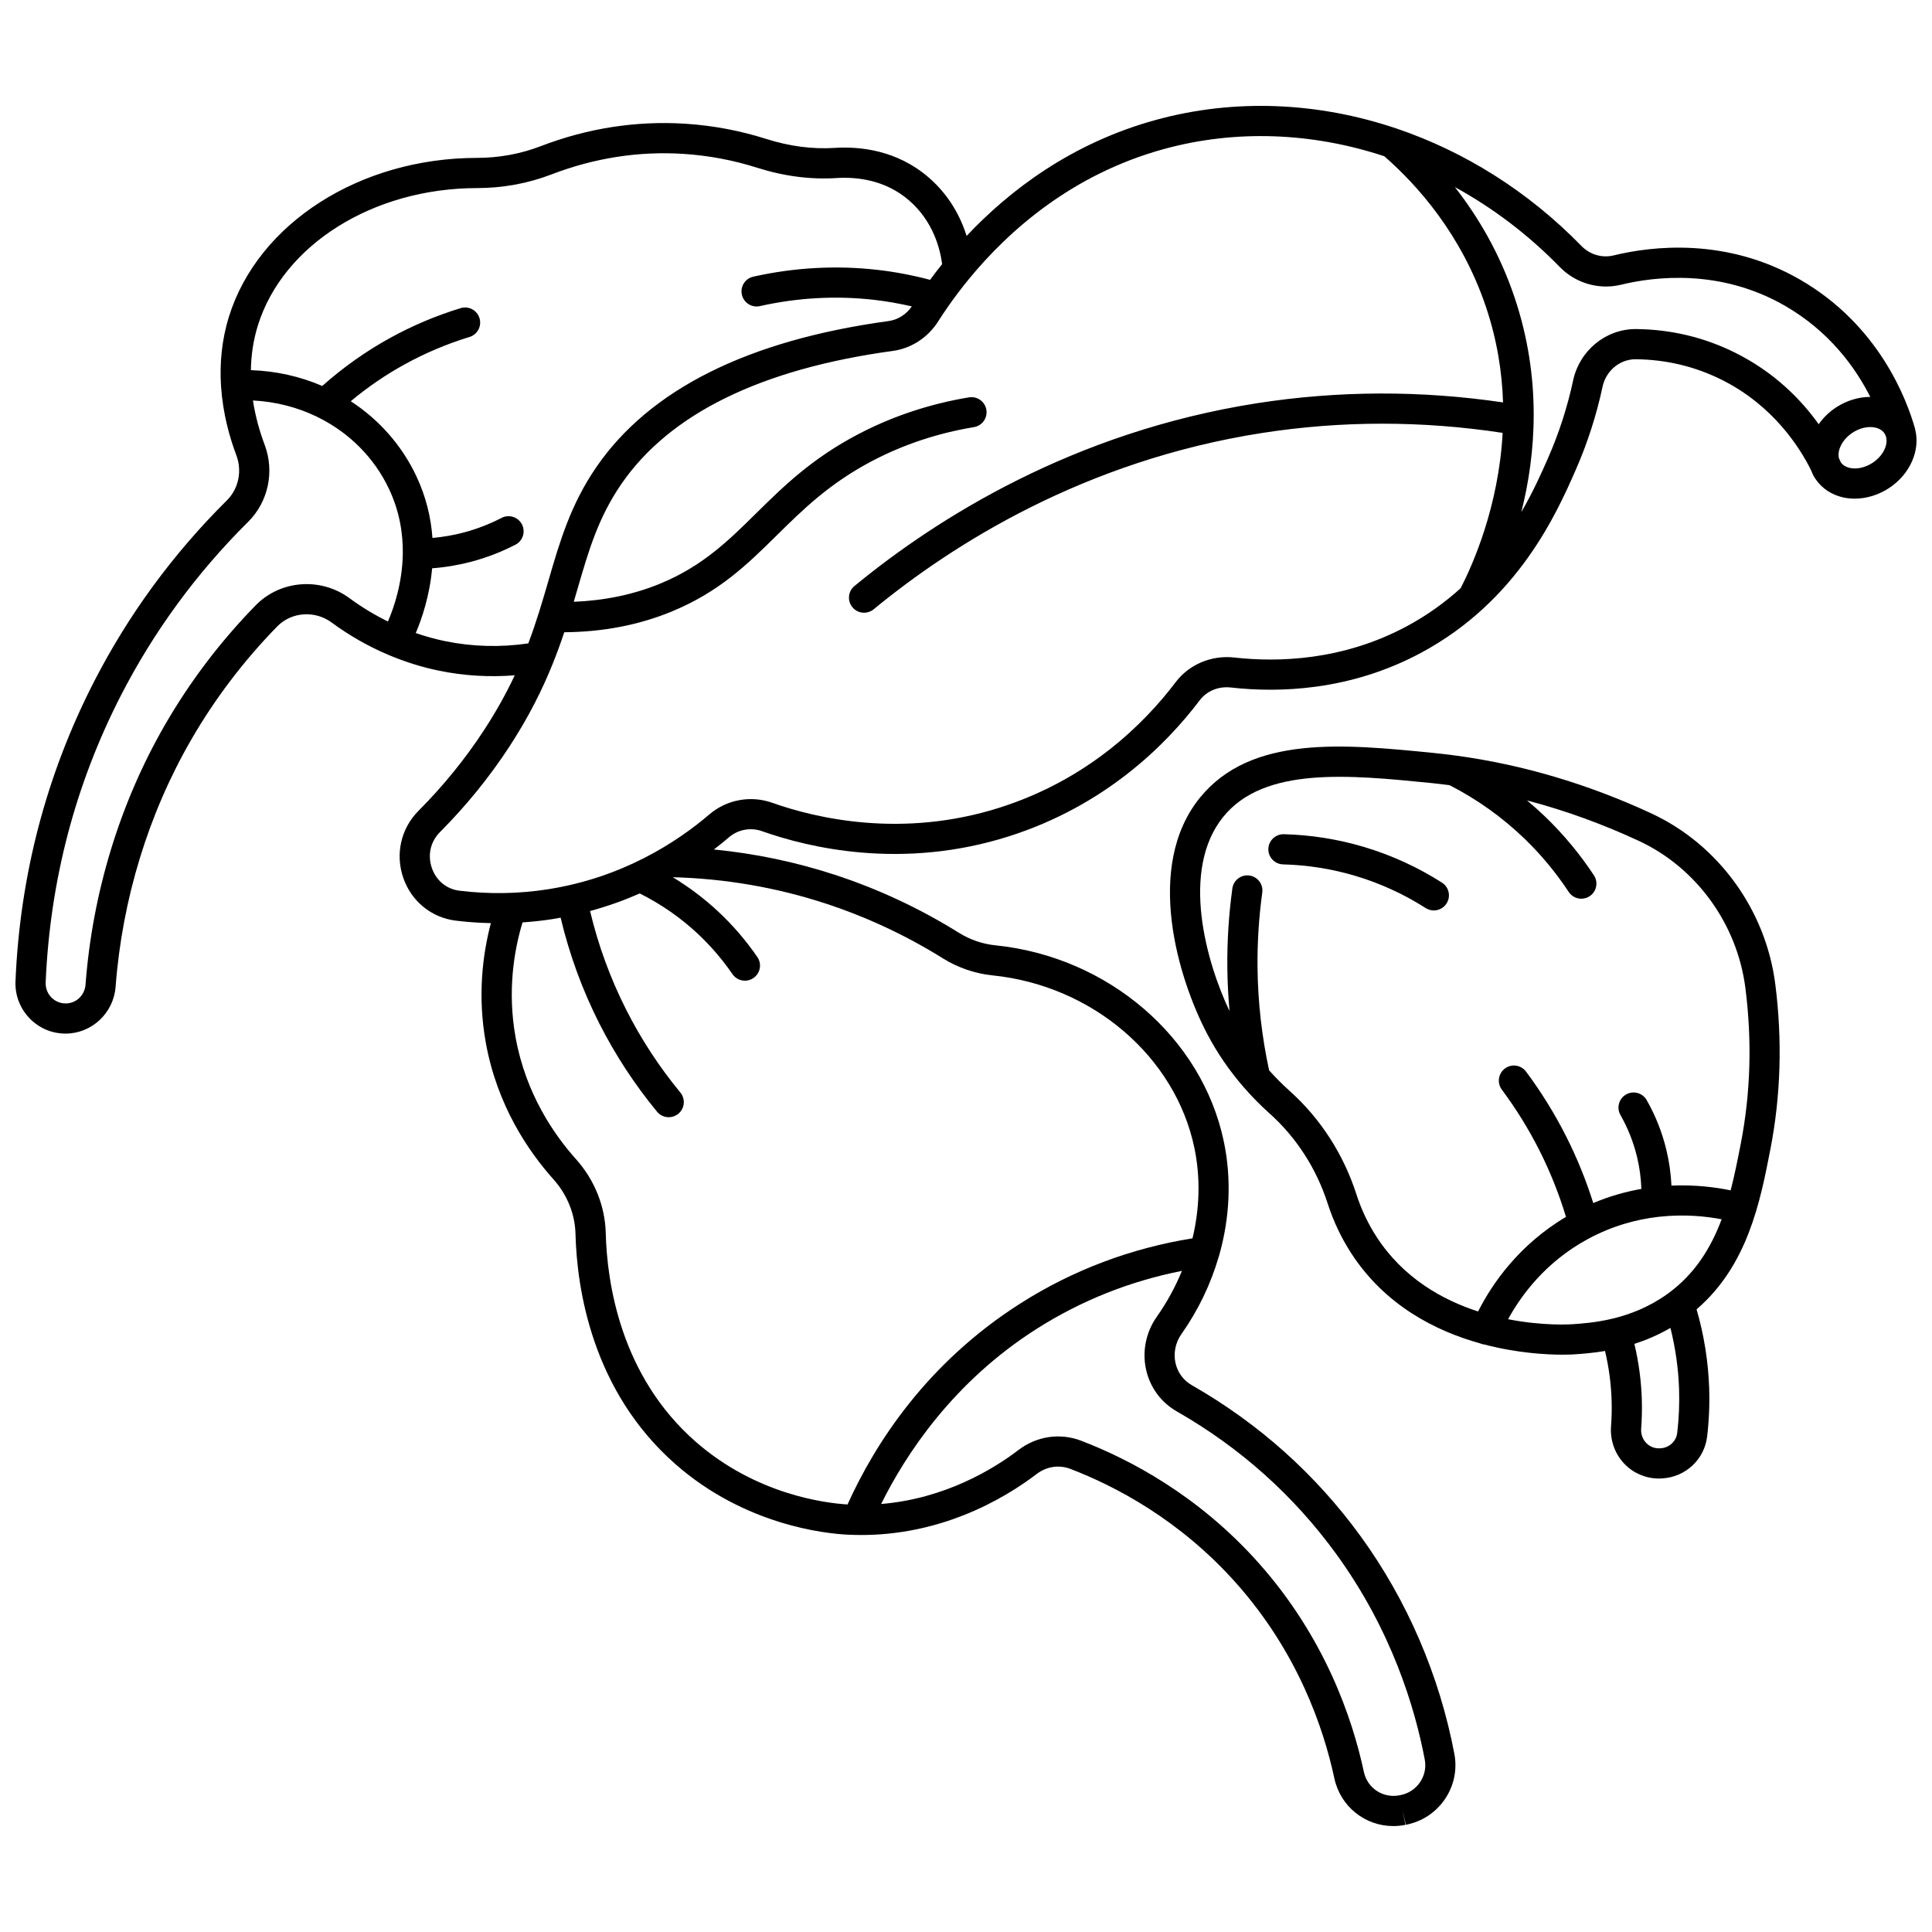 <?xml version="1.0" encoding="UTF-8"?>
<!-- Uploaded to: SVG Find, www.svgrepo.com, Generator: SVG Find Mixer Tools -->
<svg width="800px" height="800px" version="1.1" viewBox="144 144 512 512" xmlns="http://www.w3.org/2000/svg">
 <defs>
  <clipPath id="a">
   <path d="m148.09 172h503.81v456h-503.81z"/>
  </clipPath>
 </defs>
 <g clip-path="url(#a)">
  <path d="m651.53 257.76c-0.016-0.062-0.016-0.121-0.031-0.184-2.223-7.871-9.641-27.477-30.484-39.484-19.559-11.27-39.309-8.855-49.34-6.414-3.109 0.758-6.312-0.176-8.574-2.492-14.164-14.527-31.059-25.059-48.996-31.121h-0.004c-20.758-7.012-42.91-8.031-63.859-2.266-22.383 6.156-38.789 18.738-50.078 30.723-1.543-4.891-4.481-10.691-10.094-15.527-8.395-7.227-18.16-8.227-24.887-7.801-5.863 0.383-11.969-0.422-18.137-2.379-6.981-2.215-14.199-3.57-21.449-4.027-13.008-0.824-25.898 1.184-38.328 5.961-5.324 2.047-11.008 3.086-16.891 3.094-30.977 0.027-57.988 17.309-65.688 42.027-1.984 6.371-2.477 12.594-2.121 18.324 0 0.031-0.008 0.059-0.004 0.09 0.004 0.059 0.02 0.117 0.027 0.176 0.469 7.039 2.207 13.324 4.043 18.188 1.578 4.188 0.594 8.879-2.512 11.961-14.258 14.141-26.105 30.305-35.207 48.047-12.625 24.605-19.629 51.305-20.809 79.352-0.156 3.684 1.16 7.172 3.699 9.82 2.523 2.637 5.93 4.086 9.578 4.086 6.91 0 12.73-5.445 13.254-12.395 1.75-23.227 8.699-45.914 20.102-65.605 6.273-10.832 13.922-20.891 22.73-29.906 3.773-3.859 9.973-4.309 14.414-1.039 4.731 3.484 9.746 6.328 14.984 8.551 0.188 0.094 0.375 0.172 0.566 0.234 4.172 1.73 8.48 3.078 12.918 3.988 6.598 1.355 13.32 1.754 20.062 1.219-2.144 4.562-4.762 9.355-8.113 14.492-4.977 7.625-10.824 14.828-17.383 21.41-4.668 4.684-6.215 11.504-4.039 17.793 2.144 6.203 7.484 10.543 13.934 11.328 3.086 0.375 6.18 0.59 9.273 0.656-2.156 8.184-3.594 19.203-1.34 31.695 3.016 16.746 11.406 28.914 17.91 36.176 3.641 4.062 5.723 9.199 5.856 14.469 0.371 14.449 4.312 41.594 26.535 61.078 18.371 16.109 39.527 18.344 45.574 18.645 23.711 1.188 41.582-9.574 50.129-16.094 2.594-1.977 5.914-2.481 8.879-1.348 11.809 4.516 29.035 13.453 44.055 30.383 16.195 18.258 23.039 38.137 25.926 51.602 1.621 7.559 8.188 12.68 15.625 12.68 1.008 0 2.031-0.094 3.062-0.289l0.16-0.031-0.75-3.93 0.852 3.91c8.734-1.652 14.508-10.066 12.867-18.762-3.93-20.793-12.527-40.754-24.855-57.719-11.922-16.402-26.965-29.859-44.707-40.004-2.242-1.281-3.785-3.379-4.348-5.902-0.582-2.621-0.008-5.414 1.574-7.656 4.465-6.328 7.762-13.238 9.855-20.387 0.078-0.203 0.145-0.414 0.191-0.633 2.785-9.867 3.254-20.172 1.188-30.02-5.777-27.566-30.648-48.941-60.48-51.977-3.481-0.355-6.777-1.492-9.805-3.375-10.277-6.41-21.312-11.566-32.805-15.324-10.426-3.41-21.164-5.644-32.051-6.703 1.445-1.109 2.793-2.199 4.019-3.25 2.402-2.055 5.75-2.672 8.738-1.605 12.324 4.375 37.223 10.367 65.504 1.34 25.312-8.082 41.426-24.047 50.484-36.012 1.891-2.5 4.977-3.773 8.262-3.402 12.539 1.414 31.457 0.965 50.367-9.176 25.805-13.836 36.074-37.223 41.023-48.488 3.094-7.039 5.488-14.457 7.113-22.047 0.906-4.234 4.57-7.281 8.73-7.281h0.094c8.016 0.086 15.652 1.906 22.703 5.418 13.773 6.856 20.82 18.117 23.73 24 0.27 0.73 0.605 1.438 1.035 2.109 0.031 0.047 0.066 0.09 0.094 0.133 0.023 0.031 0.047 0.066 0.07 0.098 1.656 2.457 4.246 4.184 7.332 4.863 0.992 0.219 2.012 0.324 3.043 0.324 3.039 0 6.172-0.934 8.934-2.703 5.777-3.707 8.5-10.188 7.066-15.684zm-439.77 46.656c-9.273 9.488-17.328 20.082-23.934 31.488-12.004 20.727-19.316 44.594-21.156 69.016-0.215 2.852-2.484 5-5.277 5-1.449 0-2.801-0.574-3.805-1.621-1.02-1.062-1.547-2.465-1.484-3.949 1.133-26.883 7.84-52.465 19.934-76.039 8.719-16.988 20.066-32.473 33.723-46.02 5.34-5.297 7.055-13.324 4.363-20.457-1.23-3.266-2.418-7.262-3.09-11.703 6.019 0.309 11.762 1.793 16.926 4.293 0.23 0.145 0.469 0.266 0.715 0.359 7.969 4.043 14.496 10.516 18.391 18.742 2.836 5.988 3.758 11.91 3.676 17.25 0 0.016-0.004 0.027-0.004 0.039 0 0.008 0.004 0.016 0.004 0.02-0.129 7.66-2.316 14.121-3.934 17.867-3.519-1.727-6.926-3.773-10.18-6.172-7.629-5.625-18.324-4.812-24.867 1.887zm50.207 9.496c-2.648-0.543-5.242-1.273-7.785-2.148 1.625-3.824 3.684-9.895 4.336-17.16 3.562-0.27 7.094-0.867 10.543-1.789 3.984-1.066 7.867-2.57 11.539-4.465 1.961-1.016 2.731-3.426 1.719-5.387-1.016-1.965-3.426-2.731-5.387-1.719-3.164 1.633-6.508 2.93-9.938 3.848-2.746 0.734-5.559 1.215-8.391 1.469-0.375-5.227-1.633-10.812-4.305-16.457-3.887-8.207-9.941-14.957-17.348-19.777 4.469-3.727 9.277-7.016 14.363-9.809 5.418-2.977 11.172-5.402 17.102-7.211 2.113-0.645 3.301-2.879 2.656-4.992-0.645-2.109-2.871-3.301-4.992-2.656-6.453 1.969-12.715 4.609-18.613 7.852-6.473 3.555-12.535 7.848-18.066 12.773-5.852-2.519-12.25-3.973-18.914-4.188 0.059-3.816 0.594-7.805 1.852-11.844 6.672-21.41 30.547-36.383 58.059-36.406 6.867-0.008 13.512-1.227 19.754-3.625 11.344-4.359 23.102-6.195 34.949-5.441 6.606 0.418 13.18 1.652 19.539 3.668 7.117 2.258 14.203 3.18 21.066 2.738 5.227-0.336 12.805 0.41 19.152 5.879 6.453 5.559 8.297 12.887 8.816 16.934-1.145 1.426-2.207 2.816-3.195 4.16-4.586-1.211-9.262-2.113-13.949-2.644-10.926-1.242-21.992-0.637-32.898 1.805-2.156 0.48-3.512 2.621-3.027 4.773 0.48 2.156 2.621 3.516 4.773 3.027 10.035-2.246 20.215-2.805 30.25-1.66 3.356 0.383 6.703 0.977 10.016 1.738-1.477 2.133-3.691 3.547-6.148 3.883-37.25 5.09-63.309 18.109-77.453 38.695-6.848 9.965-9.695 19.77-12.711 30.152-1.559 5.367-3.148 10.816-5.328 16.582-7.406 1.074-14.809 0.883-22.035-0.598zm188.6 179.03c-2.879 4.082-3.918 9.184-2.848 14.004 1.055 4.754 3.961 8.699 8.184 11.113 16.754 9.578 30.957 22.281 42.207 37.762 14.707 20.234 20.879 40.805 23.469 54.5 0.824 4.359-2.09 8.586-6.481 9.414l-0.254 0.047c-4.352 0.828-8.48-1.902-9.402-6.203-3.09-14.402-10.41-35.672-27.762-55.23-16.094-18.141-34.539-27.711-47.184-32.547-5.57-2.133-11.77-1.211-16.582 2.457-6.613 5.043-19.449 12.906-36.402 14.316 6.465-13.062 19.047-32.367 41.344-46.5 11.746-7.445 24.629-12.566 38.371-15.281-1.734 4.219-3.949 8.305-6.66 12.148zm-56.746-95c4.012 2.504 8.586 4.074 13.227 4.547 26.406 2.688 48.391 21.469 53.465 45.664 1.645 7.856 1.43 16.059-0.488 24.016-16.348 2.629-31.625 8.391-45.445 17.148-25 15.844-38.707 37.305-45.977 53.379-5.906-0.355-24.242-2.602-40.266-16.648-19.93-17.473-23.473-42.129-23.809-55.27-0.184-7.164-2.988-14.129-7.898-19.602-5.812-6.488-13.309-17.348-15.996-32.254-2.215-12.301-0.414-23.008 1.836-30.473 2.664-0.184 5.32-0.469 7.961-0.879 0.727-0.113 1.426-0.254 2.137-0.383 2.309 9.719 5.742 19.129 10.242 28.016 4.219 8.332 9.375 16.211 15.32 23.418 0.789 0.957 1.934 1.453 3.086 1.453 0.895 0 1.797-0.301 2.543-0.914 1.703-1.406 1.945-3.926 0.539-5.629-5.574-6.754-10.402-14.137-14.352-21.941-4.199-8.301-7.414-17.082-9.574-26.16 4.734-1.285 9.125-2.875 13.168-4.656 5.602 2.805 10.75 6.363 15.305 10.613 3.453 3.223 6.57 6.848 9.266 10.77 0.773 1.129 2.027 1.734 3.301 1.734 0.781 0 1.57-0.227 2.262-0.703 1.82-1.25 2.281-3.738 1.031-5.559-3.023-4.402-6.523-8.469-10.402-12.086-3.684-3.434-7.707-6.465-12.016-9.07 13.773 0.355 27.387 2.684 40.484 6.965 10.867 3.555 21.32 8.438 31.051 14.504zm122.98-87.969c-17.094 9.168-34.285 9.559-45.695 8.277-6.031-0.684-11.977 1.82-15.535 6.523-8.359 11.047-23.223 25.777-46.543 33.223-26.047 8.32-49.02 2.785-60.395-1.258-5.676-2.016-12.043-0.84-16.613 3.062-8.605 7.356-23.023 16.777-42.824 19.867-7.723 1.207-15.594 1.336-23.398 0.383-3.441-0.418-6.188-2.664-7.344-6.004-1.188-3.434-0.387-6.996 2.144-9.535 6.941-6.969 13.141-14.598 18.414-22.684 5.219-7.996 8.812-15.312 11.535-22.102 0.004-0.004 0.004-0.008 0.004-0.012 1.125-2.809 2.106-5.527 2.984-8.164 10.168-0.074 19.691-1.891 28.336-5.434 12.758-5.231 20.184-12.555 28.047-20.309 6.844-6.75 13.922-13.73 25.262-19.672 8.285-4.344 17.344-7.352 26.926-8.945 2.18-0.363 3.652-2.422 3.289-4.602-0.363-2.18-2.426-3.648-4.602-3.289-10.422 1.734-20.285 5.016-29.324 9.75-12.395 6.496-19.902 13.902-27.164 21.062-7.285 7.184-14.168 13.973-25.465 18.602-6.969 2.856-14.617 4.441-22.793 4.766 0.328-1.121 0.656-2.231 0.973-3.324 2.953-10.168 5.504-18.953 11.621-27.855 12.812-18.652 37.02-30.527 71.945-35.301 4.906-0.668 9.293-3.519 12.027-7.816 0.82-1.285 1.738-2.672 2.762-4.125 0.004-0.004 0.008-0.008 0.008-0.012 1.57-2.242 3.383-4.66 5.449-7.172 0.012-0.012 0.02-0.027 0.031-0.039 10.402-12.645 27.172-27.625 51.516-34.32 19.148-5.269 39.41-4.406 58.473 1.887 8.844 7.723 20.48 20.781 26.918 39.859 2.969 8.793 4.297 17.348 4.551 25.379-21.758-3.211-43.645-3.144-65.137 0.207-48.793 7.613-84.977 30.547-106.74 48.445-1.707 1.402-1.953 3.922-0.547 5.629 0.789 0.961 1.938 1.457 3.09 1.457 0.895 0 1.793-0.297 2.539-0.91 20.992-17.266 55.887-39.383 102.89-46.719 21.043-3.281 42.488-3.289 63.801-0.035-1.066 19.527-7.902 34.91-11.137 41.176-4.078 3.688-8.793 7.137-14.281 10.082zm87.008-72.516c-8.141-4.051-16.949-6.156-26.18-6.254h-0.18c-7.91 0-14.852 5.695-16.551 13.602-1.516 7.062-3.742 13.961-6.629 20.539-1.617 3.68-3.856 8.77-7.102 14.363 3.875-15.34 5.477-35.355-1.828-57-3.977-11.785-9.77-21.445-15.789-29.137 10.023 5.496 19.438 12.598 27.832 21.207 4.188 4.297 10.395 6.09 16.188 4.68 8.867-2.16 26.309-4.305 43.453 5.57 11.781 6.789 18.676 16.355 22.621 24.16-3.043-0.004-6.18 0.93-8.941 2.703-1.938 1.246-3.519 2.809-4.731 4.535-4.652-6.523-11.723-13.773-22.164-18.969zm36.352 29.254c-1.891 1.215-4.106 1.699-5.938 1.297-0.742-0.164-1.742-0.566-2.383-1.48-0.156-0.344-0.312-0.688-0.492-1.059-0.555-2.176 0.934-5.09 3.68-6.856 1.453-0.934 3.102-1.438 4.617-1.438 0.453 0 0.898 0.047 1.32 0.137 0.773 0.172 1.832 0.582 2.469 1.582 0.152 0.242 0.266 0.504 0.352 0.773 0.008 0.023 0.016 0.051 0.023 0.074 0.004 0.02 0.016 0.035 0.02 0.055 0.594 2.191-0.898 5.137-3.668 6.914z"/>
 </g>
 <path d="m581.64 359.57c-16.898-7.84-34.344-12.988-51.934-15.348-0.023-0.004-0.047-0.008-0.07-0.008-1.879-0.25-3.762-0.48-5.644-0.668-23.816-2.371-48.449-4.824-61.992 11.848-14.816 18.242-5.785 47.902 1.891 62.551 2.656 5.074 5.914 9.812 9.707 14.18 0.051 0.062 0.105 0.121 0.16 0.176 2.066 2.363 4.285 4.625 6.672 6.758 7.098 6.348 12.43 14.605 15.418 23.883 1.52 4.719 3.637 9.176 6.281 13.242 8.988 13.809 22.359 20.551 34.105 23.82 0.012 0.008 0.023 0.016 0.035 0.02 0.355 0.152 0.723 0.234 1.086 0.281 8.84 2.316 16.637 2.699 20.746 2.699 1.715 0 2.789-0.062 3.031-0.082 2.055-0.141 4.898-0.34 8.215-0.895 1.031 4.344 1.625 8.785 1.75 13.25 0.062 2.242 0.012 4.504-0.156 6.731-0.277 3.734 1.051 7.394 3.652 10.039 2.383 2.426 5.637 3.777 9.008 3.777 0.242 0 0.488-0.008 0.73-0.02l0.191-0.012c6.172-0.359 11.172-5.031 11.887-11.109 0.504-4.269 0.684-8.609 0.535-12.906-0.246-7.039-1.367-14.02-3.332-20.789 13.586-11.672 16.883-28.645 19.566-42.457 2.75-14.164 3.184-28.867 1.293-43.707-2.504-19.68-15.09-37.023-32.832-45.254zm-72.809 112.25c-2.262-3.477-4.07-7.289-5.375-11.332-3.422-10.625-9.543-20.098-17.695-27.391-1.93-1.727-3.734-3.551-5.43-5.441-1.945-8.984-2.984-18.168-3.074-27.32-0.066-6.594 0.355-13.254 1.258-19.805 0.301-2.188-1.23-4.207-3.418-4.508-2.191-0.297-4.207 1.23-4.508 3.418-0.953 6.934-1.402 13.992-1.332 20.973 0.039 3.848 0.238 7.703 0.586 11.547-6.121-12.859-13.141-37.367-1.637-51.527 10.828-13.328 33.277-11.094 54.992-8.93 1.66 0.164 3.316 0.367 4.973 0.582 7.289 3.746 13.957 8.5 19.824 14.156 4.402 4.246 8.348 9 11.73 14.129 0.77 1.164 2.043 1.797 3.344 1.797 0.754 0 1.52-0.215 2.199-0.66 1.844-1.215 2.352-3.695 1.137-5.539-3.703-5.617-8.031-10.828-12.855-15.48-1.574-1.516-3.199-2.969-4.875-4.367 9.992 2.629 19.891 6.199 29.602 10.707 15.27 7.086 26.105 22.035 28.273 39.016 1.785 13.988 1.379 27.84-1.211 41.168-0.789 4.059-1.609 8.27-2.695 12.445-3.969-0.82-9.402-1.531-15.691-1.258-0.152-3.215-0.602-6.41-1.363-9.547-1.113-4.598-2.863-9.012-5.199-13.113-1.09-1.918-3.535-2.59-5.453-1.496s-2.59 3.535-1.496 5.453c1.965 3.453 3.438 7.168 4.379 11.043 0.68 2.801 1.062 5.66 1.164 8.531-4.082 0.719-8.375 1.906-12.75 3.75-1.926-6.106-4.344-12.062-7.234-17.762-3.023-5.965-6.582-11.707-10.582-17.074-1.32-1.77-3.828-2.137-5.598-0.816-1.77 1.32-2.137 3.824-0.816 5.598 3.727 5 7.047 10.352 9.863 15.906 2.891 5.703 5.281 11.688 7.137 17.816-12.578 7.461-19.652 17.871-23.293 25.066-9.551-3.098-19.828-8.898-26.879-19.734zm79.645 51.93c-0.262 2.219-2.117 3.926-4.394 4.059l-0.191 0.012c-1.348 0.082-2.637-0.41-3.586-1.379-0.984-1-1.488-2.398-1.379-3.836 0.188-2.496 0.246-5.039 0.176-7.555-0.141-5.023-0.809-10.02-1.973-14.906 3.066-0.988 6.297-2.348 9.551-4.234 1.332 5.285 2.098 10.695 2.289 16.145 0.129 3.898-0.035 7.828-0.492 11.695zm-2.523-36.887c-9.703 7.019-20.277 7.734-25.359 8.078-0.645 0.043-7.777 0.461-16.934-1.336 3.539-6.469 9.996-15.172 21.051-21.195 6.5-3.539 12.934-5.254 18.75-5.926 0.105-0.012 0.215-0.016 0.32-0.035 6.57-0.719 12.332-0.117 16.473 0.676-2.816 7.523-7.07 14.508-14.301 19.738z"/>
 <path d="m526.14 377.91c-6.383-4.078-13.297-7.246-20.547-9.422-6.938-2.078-14.121-3.227-21.363-3.414-2.207-0.035-4.043 1.688-4.102 3.894s1.688 4.043 3.894 4.102c6.531 0.168 13.016 1.203 19.27 3.078 6.539 1.961 12.777 4.82 18.535 8.5 0.668 0.426 1.414 0.629 2.148 0.629 1.32 0 2.609-0.652 3.375-1.848 1.195-1.859 0.648-4.332-1.211-5.519z"/>
</svg>